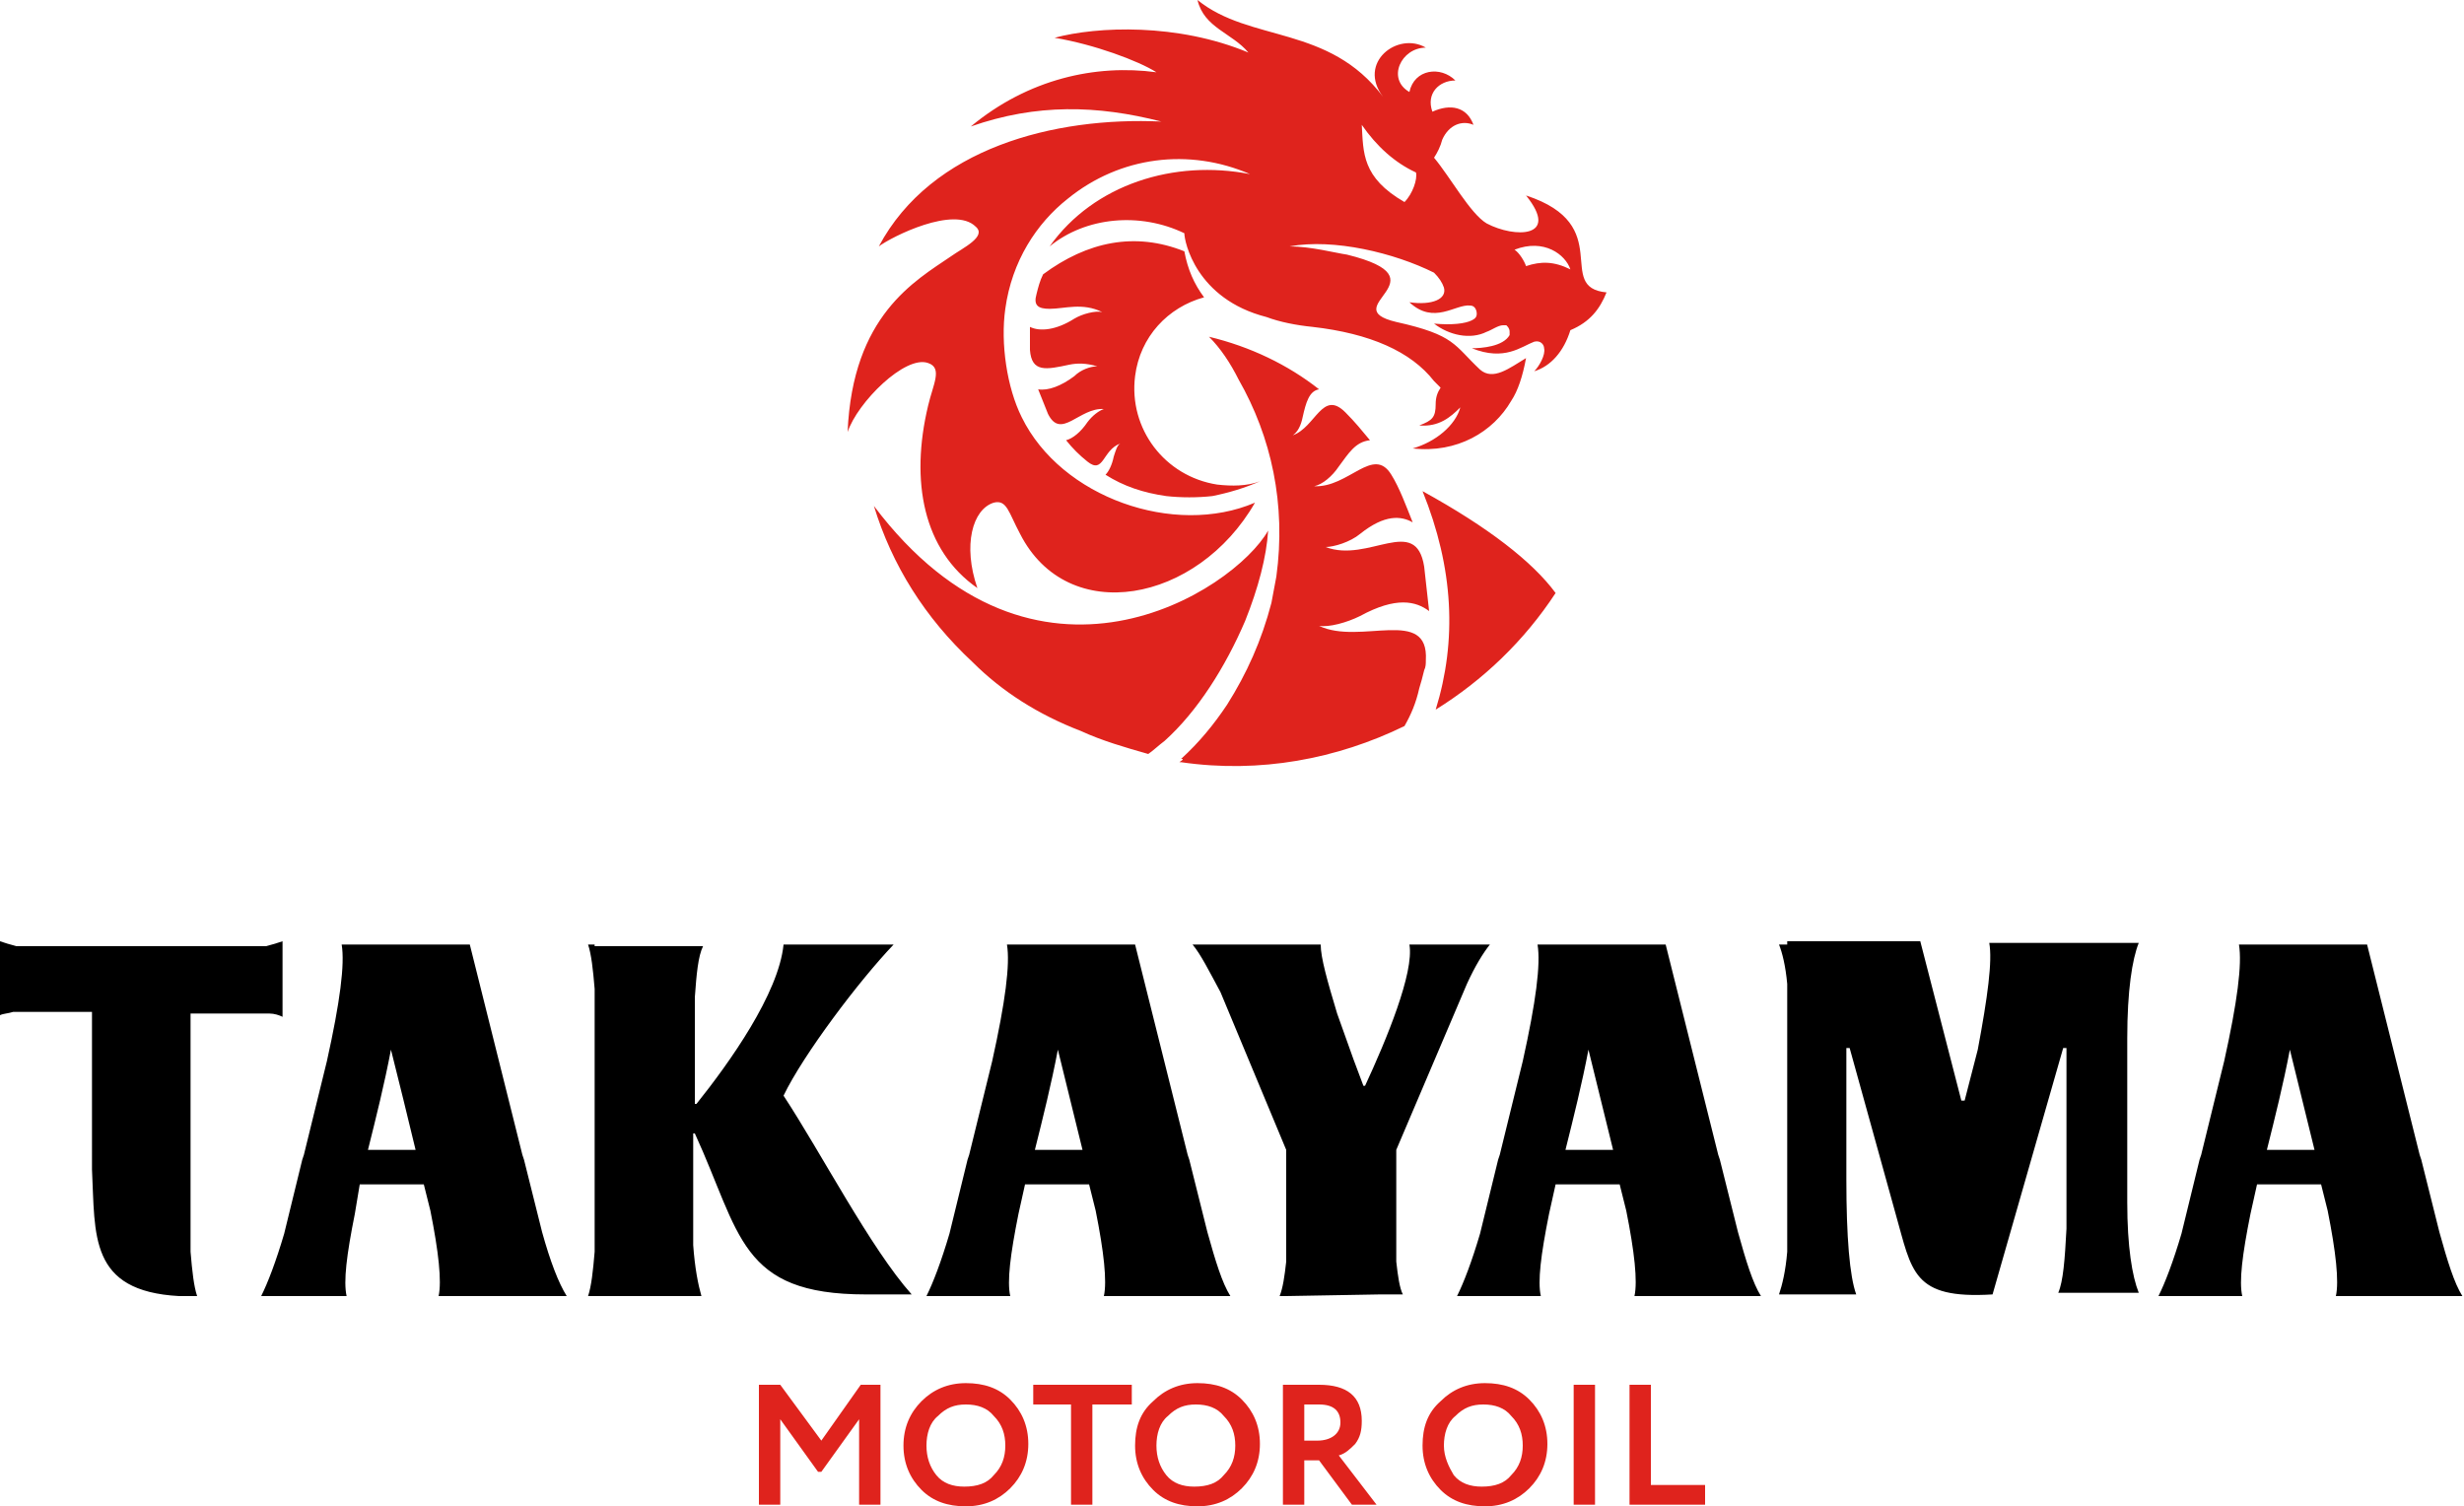 <?xml version="1.0" encoding="utf-8"?>
<!-- Generator: Adobe Illustrator 27.3.0, SVG Export Plug-In . SVG Version: 6.00 Build 0)  -->
<svg version="1.1" id="Layer_1" xmlns="http://www.w3.org/2000/svg" xmlns:xlink="http://www.w3.org/1999/xlink" x="0px" y="0px"
	 viewBox="0 0 150 91.7" style="enable-background:new 0 0 150 91.7;" xml:space="preserve">
<style type="text/css">
	.st0{fill-rule:evenodd;clip-rule:evenodd;}
	.st1{fill-rule:evenodd;clip-rule:evenodd;fill:#DF231D;}
	.st2{fill:#DF231D;}
</style>
<g>
	<path class="st0" d="M78.3,78.9c-0.1,0-0.3,0-0.4,0c0.2-0.5,0.3-1.2,0.4-2.1V70l-4-9.6c-0.7-1.3-1.2-2.3-1.7-2.9c0.2,0,0.3,0,0.5,0
		l0,0h6.6h0h0.2v0c0.2,0,0.3,0,0.5,0c0,0.8,0.4,2.2,1,4.2l1,2.8l0,0l0,0l0.6,1.6l0.1,0c1.3-2.8,3-6.9,2.7-8.6c0.2,0,0.3,0,0.5,0l0,0
		h0.2h0H90h0h0.3l0,0c0.1,0,0.3,0,0.4,0c-0.4,0.5-0.9,1.3-1.4,2.4L85,70v6.8c0.1,0.9,0.2,1.6,0.4,2c-0.1,0-0.3,0-0.4,0v0h-0.5h0v0
		l-0.1,0l0,0c-0.1,0-0.3,0-0.4,0h0L78.3,78.9L78.3,78.9L78.3,78.9z M56.8,78.9h0.4h0h0h0h3.6l0,0c0.2,0,0.5,0,0.7,0
		c-0.2-0.9,0-2.5,0.5-5l0.4-1.8h3.9l0.4,1.6c0.5,2.5,0.7,4.3,0.5,5.2c0.2,0,0.5,0,0.7,0l0,0h6.1h0h0h0h0.4v0c0.2,0,0.3,0,0.5,0
		c-0.5-0.8-0.9-2.1-1.4-3.9l-1.1-4.4l-0.1-0.3l0,0l-3.2-12.8h-7h0h0h0c-0.3,0-0.6,0-0.8,0c0.2,1.2-0.1,3.5-0.9,7.1l0,0L59,70.3l0,0
		l-0.1,0.3l-1.1,4.5c-0.5,1.7-1,3-1.4,3.8C56.5,78.9,56.6,78.9,56.8,78.9L56.8,78.9L56.8,78.9z M36.2,57.5L36.2,57.5
		c-0.1,0-0.3,0-0.4,0c0.2,0.6,0.3,1.5,0.4,2.7v16c-0.1,1.2-0.2,2.1-0.4,2.7c0.1,0,0.3,0,0.4,0v0h0.3h0H42h0h0.2v0c0.2,0,0.3,0,0.5,0
		c-0.2-0.7-0.4-1.7-0.5-3.1V69h0.1c2.8,6.1,2.7,9.8,10.4,9.8h2.2l0,0c0.2,0,0.4,0,0.6,0c-2.5-2.8-5.5-8.6-7.8-12.1
		c1.2-2.5,4.6-7,6.7-9.2c-0.3,0-0.7,0-1,0h-5h0h0l0,0c-0.2,0-0.5,0-0.7,0c-0.3,3-3.3,7.2-5.3,9.7h-0.1v-6.5c0.1-1.4,0.2-2.5,0.5-3.1
		c-0.2,0-0.3,0-0.5,0v0H42h0h-5.5h0H36.2L36.2,57.5z M0,58.5L0,58.5c0-0.4,0-0.8,0-1.2c0.3,0.1,0.6,0.2,1,0.3h15.2
		c0.4-0.1,0.7-0.2,1-0.3c0,0.4,0,0.8,0,1.2l0,0v2.2l0,0c0,0.4,0,0.8,0,1.2c-0.2-0.1-0.5-0.2-0.8-0.2h-4.8v14.5
		c0.1,1.2,0.2,2.1,0.4,2.7c-0.1,0-0.3,0-0.4,0v0h0h0h0l0,0c-0.2,0-0.5,0-0.7,0l0,0c-5.5-0.3-5.1-3.7-5.3-7.7V67v-2.4v-3H1.3H0.8
		c-0.3,0.1-0.6,0.1-0.8,0.2c0-0.4,0-0.8,0-1.2l0,0V58.5L0,58.5z M21.9,72.1h3.9l0.4,1.6c0.5,2.5,0.7,4.3,0.5,5.2c0.2,0,0.5,0,0.7,0
		l0,0h6.1h0h0h0H34v0c0.2,0,0.3,0,0.5,0C34,78.1,33.5,76.8,33,75l-1.1-4.4l-0.1-0.3l0,0l-3.2-12.8h-7h0h0l0,0c-0.3,0-0.6,0-0.8,0
		c0.2,1.2-0.1,3.5-0.9,7.1l0,0l-1.4,5.7l0,0l-0.1,0.3l-1.1,4.5c-0.5,1.7-1,3-1.4,3.8c0.2,0,0.3,0,0.5,0v0h0.4h0h0h0h3.6l0,0
		c0.2,0,0.5,0,0.7,0c-0.2-0.9,0-2.5,0.5-5L21.9,72.1L21.9,72.1z M25.3,70h-2.9c0.5-2,1-4,1.4-6.1C24.3,65.9,24.8,67.9,25.3,70
		L25.3,70z M63,70c0.5-2,1-4,1.4-6.1c0.5,2,1,4.1,1.5,6.1H63L63,70z M89.1,78.9h0.4h0h0h0h3.6l0,0c0.2,0,0.5,0,0.7,0
		c-0.2-0.9,0-2.5,0.5-5l0.4-1.8h3.9l0.4,1.6c0.5,2.5,0.7,4.3,0.5,5.2c0.2,0,0.5,0,0.7,0l0,0h6.1h0h0h0h0.4l0,0c0.2,0,0.3,0,0.5,0
		c-0.5-0.8-0.9-2.1-1.4-3.9l-1.1-4.4l-0.1-0.3l0,0l-3.2-12.8h-7h0h0l0,0c-0.3,0-0.6,0-0.8,0c0.2,1.2-0.1,3.5-0.9,7.1l0,0l-1.4,5.7
		l0,0l-0.1,0.3l-1.1,4.5c-0.5,1.7-1,3-1.4,3.8C88.8,78.9,89,78.9,89.1,78.9L89.1,78.9L89.1,78.9z M108.8,57.5L108.8,57.5
		c-0.2,0-0.3,0-0.5,0c0.2,0.5,0.4,1.3,0.5,2.4v16.3c-0.1,1.2-0.3,2-0.5,2.6c0.2,0,0.3,0,0.5,0v0h0.7h0h2.8h0h0.1l0,0
		c0.2,0,0.4,0,0.6,0c-0.4-1.1-0.6-3.5-0.6-7l0,0.1v-8.1h0.2l2.8,10.1c1,3.5,1,5.2,5.9,4.9l4.3-15h0.2v11c-0.1,1.9-0.2,3.2-0.5,3.9
		c0.2,0,0.3,0,0.5,0v0h0.2h0h2.8h0h0.5h0h0.2l0,0c0.2,0,0.5,0,0.7,0c-0.4-1-0.7-2.8-0.7-5.5v-10c0-2.9,0.3-4.8,0.7-5.8
		c-0.2,0-0.5,0-0.7,0l0,0h-0.1h0h0h0h0h0h0h0h0h0h0h0h-7.3v0c-0.3,0-0.6,0-1,0c0.2,1.1-0.1,3.3-0.7,6.5l-0.8,3.1h-0.2l-2.5-9.7H109
		h0H108.8L108.8,57.5z M131.8,78.9h0.4h0h0h0h3.6l0,0c0.2,0,0.5,0,0.7,0c-0.2-0.9,0-2.5,0.5-5l0.4-1.8h3.9l0.4,1.6
		c0.5,2.5,0.7,4.3,0.5,5.2c0.2,0,0.5,0,0.7,0l0,0h6.1h0h0h0h0.4l0,0c0.2,0,0.3,0,0.5,0c-0.5-0.8-0.9-2.1-1.4-3.9l-1.1-4.4l-0.1-0.3
		l0,0l-3.2-12.8h-7h0h0l0,0c-0.3,0-0.6,0-0.8,0c0.2,1.2-0.1,3.5-0.9,7.1l0,0l-1.4,5.7l0,0l-0.1,0.3l-1.1,4.5c-0.5,1.7-1,3-1.4,3.8
		C131.5,78.9,131.6,78.9,131.8,78.9L131.8,78.9L131.8,78.9z M138,70c0.5-2,1-4,1.4-6.1c0.5,2,1,4.1,1.5,6.1H138L138,70z M95.3,70
		c0.5-2,1-4,1.4-6.1c0.5,2,1,4.1,1.5,6.1H95.3L95.3,70z"/>
	<path class="st1" d="M84.2,5.9L84.2,5.9L84.2,5.9c-1.6-2.1,0.9-4,2.6-3c-1.5,0-2.4,1.9-1,2.7c0.3-1.4,1.9-1.6,2.8-0.7
		c-1,0-1.8,0.8-1.4,1.9c1.1-0.5,2.1-0.3,2.5,0.8c-0.7-0.3-1.5,0-1.9,0.9c-0.1,0.4-0.3,0.8-0.5,1.1c1,1.2,2.2,3.4,3.2,4
		c1.7,0.9,4.5,0.9,2.4-1.7c5.5,1.8,1.7,5.6,4.9,5.9c-0.4,1-1,1.8-2.2,2.3c-0.4,1.3-1.2,2.2-2.2,2.5c0.3-0.3,0.7-1,0.6-1.4l0,0
		c0-0.2-0.2-0.5-0.6-0.4c-0.8,0.3-1.8,1.2-3.8,0.4c0.6,0,1.9-0.1,2.3-0.8c0,0,0-0.1,0-0.2c0-0.2-0.1-0.3-0.2-0.4c0,0-0.1,0-0.1,0
		l0,0c0,0,0,0-0.1,0c-0.3,0-0.7,0.3-1,0.4c-1,0.5-2.3,0.2-3.2-0.5c1.1,0.1,1.9,0,2.3-0.2c0.2-0.1,0.3-0.2,0.3-0.4
		c0-0.2-0.1-0.5-0.4-0.5c-0.9-0.1-2.2,1.2-3.7-0.2c1.4,0.2,2.3-0.2,2.1-0.9c-0.1-0.3-0.3-0.6-0.6-0.9c-2.4-1.2-6.1-2.1-8.8-1.6
		c1.3,0,2.8,0.4,3.5,0.5c6.1,1.5-0.8,3.2,3,4.1c3.6,0.8,3.5,1.4,5.1,2.9c0.8,0.7,1.8-0.1,2.8-0.7c-0.2,1.1-0.5,2-0.9,2.6
		c-1.1,1.9-3.3,3.2-6,2.9c1.4-0.4,2.6-1.4,2.9-2.5c-0.6,0.6-1.3,1.2-2.5,1.1c0.8-0.3,1-0.5,1-1.3c0-0.4,0.1-0.7,0.3-1
		c-0.1-0.1-0.3-0.3-0.4-0.4c-1.4-1.8-3.9-2.9-7.4-3.3c-1-0.1-2-0.3-2.8-0.6c-4.3-1.1-5-4.6-5-5.1c-2.7-1.3-6-1-8.2,0.8
		c2.7-3.8,7.6-5.3,12.2-4.4c-3.7-1.6-7.9-1.1-11.1,1.5l0,0c-1.9,1.5-3.4,3.8-3.8,6.7c-0.3,2.1,0.1,4.8,1,6.6
		c2.4,4.9,9.3,7.3,14.2,5.2c-3.5,6.1-11.4,7.6-14.3,1.9c-0.7-1.3-0.8-2.1-1.6-1.9c-1.3,0.4-1.9,2.6-1,5.2c-3.3-2.3-4.1-6.5-3-11.1
		c0.3-1.3,0.9-2.3,0-2.6c-1.4-0.5-4.3,2.4-4.9,4.2c0.3-7.1,4.1-9.2,6.3-10.7c0.7-0.5,2.2-1.2,1.5-1.8c-1.3-1.3-5.1,0.6-5.9,1.2
		c3.2-6,10.7-7.9,17.2-7.6c-3.9-1-7.6-1.1-11.6,0.3c3.5-2.9,7.6-3.8,11.3-3.3c-1.1-0.7-3.8-1.7-6.2-2.1c2.6-0.7,7.5-0.9,11.8,0.9
		C75,2,73.3,1.7,72.9,0C76.1,2.6,80.9,1.5,84.2,5.9L84.2,5.9z M86.6,29.9c1.9,4.7,2.1,9.1,0.8,13.3c2.9-1.8,5.4-4.2,7.3-7.1
		C93.3,34.2,90.6,32.1,86.6,29.9L86.6,29.9z M86.8,40.2L86.8,40.2L86.8,40.2c0,0.2,0,0.4-0.1,0.6c-0.1,0.4-0.2,0.8-0.3,1.1
		c-0.2,0.9-0.5,1.6-0.9,2.3c-4.1,2-8.8,2.9-13.6,2.2c0,0-0.1,0-0.1,0c0.1-0.1,0.2-0.1,0.2-0.2c0,0-0.1,0-0.1,0c1.1-1,2-2.1,2.8-3.3
		c1.2-1.9,2.1-3.9,2.7-6.2c0.1-0.5,0.2-1.1,0.3-1.6c0.6-4.4-0.3-8.5-2.3-12c-0.5-1-1.1-1.9-1.8-2.6c2.5,0.6,4.8,1.7,6.7,3.2
		c-0.6,0.1-0.8,0.8-1,1.7c-0.1,0.5-0.3,0.9-0.6,1.1c1.4-0.5,1.8-2.8,3.2-1.4c0.6,0.6,1,1.1,1.5,1.7c-0.9,0.1-1.3,0.8-1.9,1.6
		c-0.4,0.6-1,1.1-1.5,1.2c2.1,0.1,3.6-2.5,4.7-0.7c0.5,0.8,0.9,1.9,1.3,2.9c-0.7-0.4-1.7-0.5-3.2,0.7c-0.6,0.5-1.6,0.8-2.1,0.8
		c2.6,1,5.5-2,6,1.2c0.1,0.8,0.2,1.9,0.3,2.7c-0.8-0.6-2-0.9-4.2,0.3c-0.8,0.4-1.9,0.7-2.5,0.6C82.8,39.3,87,36.9,86.8,40.2
		L86.8,40.2z M70.9,45.1c2-1.8,3.7-4.5,4.9-7.3l0,0l0,0c0.8-2,1.3-3.9,1.4-5.5c-2.1,3.7-14.2,11.5-24-1.5c1.1,3.6,3.1,6.8,6,9.5
		c1.8,1.8,4,3.2,6.6,4.2c1.3,0.6,2.7,1,4.1,1.4C70.2,45.7,70.5,45.4,70.9,45.1L70.9,45.1z M63.5,16.7c-0.2,0.4-0.3,0.8-0.4,1.2
		c-0.2,0.7,0.1,0.9,0.8,0.9c0.9,0,2-0.4,3.2,0.2c-0.4-0.1-1.2,0.1-1.7,0.4c-1.1,0.7-2.1,0.8-2.7,0.5c0,0.5,0,0.9,0,1.4
		c0.1,1.4,1,1.2,2.4,0.9c0.5-0.1,1-0.1,1.7,0.1c-0.4,0-1,0.2-1.4,0.6c-0.8,0.6-1.6,0.9-2.2,0.8c0.2,0.5,0.4,1,0.6,1.5
		c0.8,1.6,1.9-0.4,3.4-0.3c-0.3,0.1-0.7,0.4-1,0.8c-0.4,0.6-0.9,1-1.3,1.1c0.4,0.5,0.8,0.9,1.3,1.3c1,0.8,0.9-0.7,2-1.1
		c-0.2,0.1-0.3,0.5-0.4,0.8c-0.1,0.5-0.3,0.9-0.5,1.1c1.1,0.7,2.3,1.1,3.7,1.3c0.9,0.1,1.9,0.1,2.8,0c1-0.2,2-0.5,2.9-0.9
		c-0.8,0.3-1.7,0.3-2.6,0.2c-3.2-0.5-5.4-3.4-5-6.6c0.3-2.4,2-4.2,4.2-4.8c-0.6-0.8-1-1.7-1.2-2.8C69.1,14.1,66.2,14.7,63.5,16.7
		L63.5,16.7z M82.9,7.6c0.9,1.3,2,2.3,3.3,2.9c0.1,0.4-0.2,1.3-0.7,1.8C82.9,10.8,83,9.3,82.9,7.6L82.9,7.6z M95.6,16.4
		c-1-0.5-1.8-0.5-2.7-0.2c-0.1-0.3-0.4-0.8-0.7-1C94,14.5,95.3,15.5,95.6,16.4L95.6,16.4L95.6,16.4z"/>
	<path class="st2" d="M47.5,91.6v-5.2l2.3,3.2H50l2.3-3.2v5.2h1.3v-7.3h-1.2L50,87.7l-2.5-3.4h-1.3v7.3H47.5L47.5,91.6z M55,88
		c0,1.1,0.4,2,1.1,2.7c0.7,0.7,1.6,1,2.7,1c1.1,0,2-0.4,2.7-1.1c0.7-0.7,1.1-1.6,1.1-2.7c0-1.1-0.4-2-1.1-2.7c-0.7-0.7-1.6-1-2.7-1
		c-1.1,0-2,0.4-2.7,1.1C55.4,86,55,86.9,55,88L55,88z M56.4,88c0-0.7,0.2-1.4,0.7-1.8c0.5-0.5,1-0.7,1.7-0.7c0.7,0,1.3,0.2,1.7,0.7
		c0.5,0.5,0.7,1.1,0.7,1.8c0,0.7-0.2,1.3-0.7,1.8c-0.4,0.5-1,0.7-1.8,0.7c-0.7,0-1.3-0.2-1.7-0.7C56.6,89.3,56.4,88.7,56.4,88
		L56.4,88z M65.2,85.5v6.1h1.3v-6.1h2.4v-1.2h-6v1.2H65.2L65.2,85.5z M69.1,88c0,1.1,0.4,2,1.1,2.7c0.7,0.7,1.6,1,2.7,1
		c1.1,0,2-0.4,2.7-1.1c0.7-0.7,1.1-1.6,1.1-2.7c0-1.1-0.4-2-1.1-2.7c-0.7-0.7-1.6-1-2.7-1c-1.1,0-2,0.4-2.7,1.1
		C69.4,86,69.1,86.9,69.1,88L69.1,88z M70.4,88c0-0.7,0.2-1.4,0.7-1.8c0.5-0.5,1-0.7,1.7-0.7c0.7,0,1.3,0.2,1.7,0.7
		c0.5,0.5,0.7,1.1,0.7,1.8c0,0.7-0.2,1.3-0.7,1.8c-0.4,0.5-1,0.7-1.8,0.7c-0.7,0-1.3-0.2-1.7-0.7C70.6,89.3,70.4,88.7,70.4,88
		L70.4,88z M79.4,88.9h0.9l2,2.7h1.5l-2.3-3c0.4-0.1,0.7-0.4,1-0.7c0.3-0.4,0.4-0.8,0.4-1.4c0-1.5-0.9-2.2-2.6-2.2c-0.1,0-0.4,0-1,0
		c-0.6,0-1,0-1.2,0v7.3h1.3V88.9L79.4,88.9z M80.3,85.5c0.9,0,1.3,0.4,1.3,1.1s-0.6,1.1-1.4,1.1h-0.8v-2.2
		C79.8,85.5,80.1,85.5,80.3,85.5L80.3,85.5z M86.6,88c0,1.1,0.4,2,1.1,2.7c0.7,0.7,1.6,1,2.7,1c1.1,0,2-0.4,2.7-1.1
		c0.7-0.7,1.1-1.6,1.1-2.7c0-1.1-0.4-2-1.1-2.7c-0.7-0.7-1.6-1-2.7-1c-1.1,0-2,0.4-2.7,1.1C86.9,86,86.6,86.9,86.6,88L86.6,88z
		 M87.9,88c0-0.7,0.2-1.4,0.7-1.8c0.5-0.5,1-0.7,1.7-0.7c0.7,0,1.3,0.2,1.7,0.7c0.5,0.5,0.7,1.1,0.7,1.8c0,0.7-0.2,1.3-0.7,1.8
		c-0.4,0.5-1,0.7-1.8,0.7c-0.7,0-1.3-0.2-1.7-0.7C88.2,89.3,87.9,88.7,87.9,88L87.9,88z M97.1,91.6v-7.3h-1.3v7.3H97.1L97.1,91.6z
		 M103.8,91.6v-1.2h-3.3v-6.1h-1.3v7.3H103.8L103.8,91.6z"/>
</g>
</svg>
